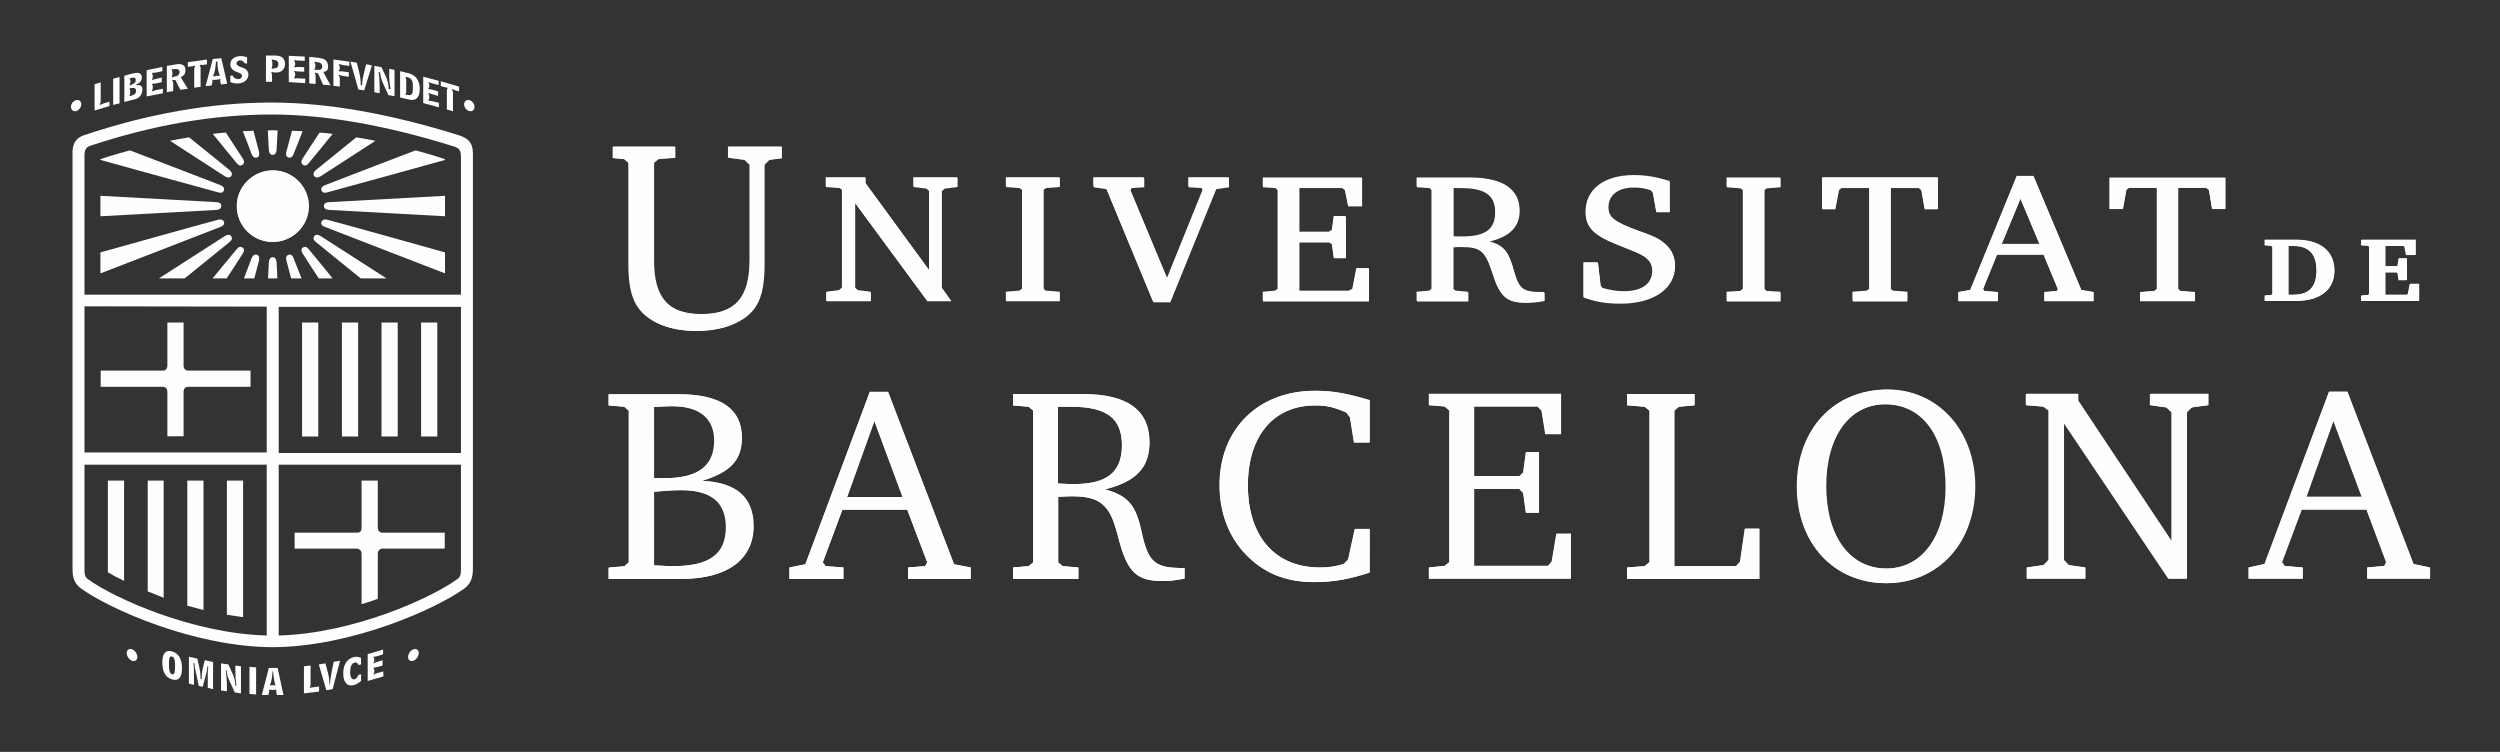 <svg xmlns="http://www.w3.org/2000/svg" viewBox="0 0 941 283" width="941" height="283"><rect x="0" y="0" width="941" height="283" fill="#333333" stroke="none"/><title>marca_neg_1t-ai</title><style>		.s0 { fill: #fefefe } 	</style><g id="_Artboards_">	</g><g id="Capa 1"><g id="&lt;Group&gt;"><g id="&lt;Group&gt;"><g id="&lt;Group&gt;"><path id="&lt;Compound Path&gt;" fill-rule="evenodd" class="s0" d="m883.6 147.4l24.9 64.9 6.2 1.3v4.2h-23.6v-4.2l6.5-0.5 0.7-1.5-7.5-19.8h-24.4l-7.4 19.8 1 1.5 6.8 0.5v4.2h-20.3v-4.2l6-1.3 24.2-64.9zm-15.4 39.6h20.9l-10.7-28.7zm-105.1 26.6l6.3-0.9 1.9-1.9v-56.3l-1.9-1.5-6.6-0.5v-4.3h19.5v2.6l35.3 53.1v-48.7l-1.8-1.9-6.3-0.8v-4.3h21.8v4.3l-6.2 0.8-1.9 1.9v62.6h-6.8l-39.5-58.9v51.9l1.9 1.9 6.2 0.9v4.2h-21.9zm-19.6-30.6c0 21.4-13.9 36.5-33.4 36.5-19.7 0-33.6-15-33.6-36.4 0-21.5 13.9-36.5 34-36.5 19 0 33 15.5 33 36.4zm-56.1-0.1c0 18.9 8.9 31.1 22.7 31.1 13.6 0 22.5-12.1 22.5-30.8 0-19.1-8.7-31.1-22.8-31.1-13.6 0-22.4 12.2-22.4 30.8zm-74.8 30.7l6.6-0.5 1.8-1.5v-57.1l-1.8-1.4-6.6-0.6v-4.2h25.3v4.2l-5.9 0.6-1.7 1.4v58.6h23.3l1.5-1.7 1.8-12.4h5.4v18.9h-49.7zm-74.7 0l6-0.6 1.7-1.4v-57.1l-1.7-1.5-6-0.5v-4.3h49.7v15.2h-5.8l-1.5-8.8-1.4-1.6h-24v26.2h17.1l1.4-1.4 1-7.6h4.9v22.8h-4.9l-1-7.4-1.4-1.6h-17.1v29h27.8l1.5-1.6 1.7-10.5h5.4v16.9h-53.4zm-22.3 1.9c-7.9 2.6-13.9 3.6-20.9 3.6-10.9 0-19.3-3.5-26.1-10.8-6.2-6.7-9.5-15.6-9.5-25.7 0-21.1 14.6-35.5 35.9-35.5 6.4 0 11.4 0.8 20.6 3.5v15.9h-5.9l-1.5-9.4-1.4-1.9c-4.7-2-7.5-2.6-11.7-2.6-15.7 0-25.4 11.5-25.4 30.1 0 19.2 10.3 30.9 27.1 30.9 3.2 0 5.6-0.3 9-1.3l1.7-1.7 2.5-11.5h5.6zm-107.9-67.2c16.7 0 25 6.1 25 18.2 0 9.5-5.1 14.8-16.8 17.7 8.7 2.4 11.7 5.9 13.9 16.3 2.5 11.4 5.1 13.4 16.1 13.3v4c-4.2 0.7-5.6 0.9-8.2 0.9-9.8 0-13.3-3.3-16.5-15.6-2-7.5-3.1-10-5.3-12.4-2.6-2.8-6.2-3.9-12.1-3.9-1.5 0-2 0-5.5 0.2v24.7l1.7 1.4 5.9 0.5v4.3h-24.6v-4.3l5.9-0.5 1.7-1.4v-57.2l-1.7-1.4-5.9-0.5v-4.3zm-9.5 33.7c3.6 0.2 4.9 0.2 6.2 0.2 12.3 0 17.9-4.5 17.9-14.6 0-10.2-5.7-14.5-19.1-14.5h-5zm-64-34.5l24.9 64.9 6.2 1.2v4.3h-23.5v-4.3l6.4-0.5 0.8-1.5-7.5-19.8h-24.5l-7.3 19.8 1 1.5 6.7 0.5v4.3h-20.3v-4.3l6-1.2 24.3-64.9zm-15.5 39.6h21l-10.7-28.8zm-63.3-38.7c15.8 0 23.7 5.5 23.7 16.4 0 8.4-4.2 12.9-15 16.2 13 0.6 19.4 6.3 19.4 17 0 12.7-9.9 19.9-27.2 19.9h-27.3v-4.2l5.9-0.5 1.7-1.5v-57.1l-1.7-1.5-5.9-0.5v-4.2zm-9.5 31.5c2.7 0.1 3 0.1 4 0.1 12.8 0 18.9-4.6 18.9-14.2 0-8.3-5.6-12.9-15.8-12.9-1.3 0-2.3 0-7.1 0.3zm0 32.9c5.4 0.3 5.8 0.3 7.4 0.3 13.7 0 19.9-4.5 19.9-14.7 0-9.3-5.6-13.9-16.9-13.9-2.9 0-6 0.2-10.4 0.6z"></path><path id="&lt;Compound Path&gt;" fill-rule="evenodd" class="s0" d="m800.4 71.4l-1.3 7.2h-5v-11.7h43.6v11.7h-5l-1.2-7.2-1-0.7h-10.6v38.1l0.9 0.7 5.4 0.4v3.4h-20.6v-3.4l5.3-0.4 1-0.7v-38.1h-10.5zm-35-5.2l18 42.9 4.6 0.8v3.4h-18.5v-3.4l4.7-0.4 0.4-0.8-5.4-13h-17.6l-5.2 13 0.5 0.8 5.1 0.4v3.4h-14.9v-3.4l4.5-0.8 17.5-42.9zm-12 25.6h14.3l-7.2-17.1zm-61.3-20.5l-1.3 7.2h-5v-11.8h43.6v11.8h-5l-1.2-7.2-1-0.8h-10.6v38.2l0.9 0.7 5.4 0.4v3.4h-20.6v-3.4l5.3-0.4 1-0.7v-38.2h-10.6zm-22-1.1l-5.2 0.4-0.8 0.7v37.4l0.8 0.8 5.2 0.3v3.4h-20.2v-3.4l5.1-0.3 1-0.8v-37.4l-1-0.7-5.1-0.4v-3.4h20.2zm-74.1 28.5h5.4l1 8.7 0.8 1c3.5 0.9 5.4 1.2 8 1.2 6.8 0 10.7-2.8 10.7-7.7 0-2.6-1.1-4.4-3.8-5.9-1.3-0.9-1.8-1.1-8.9-3.9-9.4-3.7-12.4-6.7-12.4-12.4 0-8.5 7-13.8 18.1-13.8 4.5 0 8.2 0.6 13.5 2.2v11.6h-5l-1.3-7.3-0.9-1.1c-2.5-0.7-4.1-1-6.3-1-5.9 0-9.6 2.8-9.6 7.5 0 3.9 2.2 5.7 11.6 9.1 6.1 2.1 7.7 3 10 5 2.3 2 3.5 4.8 3.5 8 0 8.5-8.1 14.1-20.4 14.1-5.5 0-9.2-0.6-14-2.3zm-43-31.9c12.4 0 18.8 4.1 18.8 12.3 0 6.1-3.8 9.8-11.6 11.6 6 1.7 7.6 3.7 9.8 12.1 1.7 5.8 3.6 7.1 9.7 7.1h1.5v3.1c-2.9 0.6-4.9 0.8-7 0.8-7.2 0-9.8-2.3-12.6-11.4-2.6-8-4.5-9.7-11.6-9.7-1.3 0-1.8 0-3.1 0.1v15.9l1 0.7 4.6 0.4v3.4h-19.3v-3.4l4.7-0.4 0.9-0.7v-37.4l-0.9-0.8-4.7-0.3v-3.4zm-6 22.1c1.2 0.1 2.1 0.1 3.3 0.1 8.8 0 12.5-2.7 12.5-9.2 0-6.5-3.8-9.3-13-9.3h-2.8zm-34.4-11.5h-5.2l-1.2-6.1-1.1-0.7h-16.2v16.6h11.3l1.1-0.7 0.7-5.2h4.5v15.6h-4.5l-0.7-5.2-1.1-0.7h-11.3v18.4h18.8l1.3-0.7 1.5-7.8h4.7v12.3h-39.9v-3.4l4.6-0.4 1-0.7v-37.4l-1-0.7-4.6-0.4v-3.4h37.3zm-96.2-6.5l-4.9-0.8v-3.4h19v3.4l-4.7 0.4-0.5 0.8 13.9 33.4 13.5-33.4-0.5-0.8-4.9-0.4v-3.4h15.2v3.4l-4.9 0.8-17.2 42.6h-6.4zm-17.6-0.8l-5.2 0.4-0.9 0.8v37.3l0.9 0.8 5.2 0.4v3.4h-20.2v-3.4l5.1-0.4 1-0.8v-37.3l-1-0.8-5.1-0.4v-3.4h20.2zm-49.1 1.6l-1.1-1-4.8-0.6v-3.4h16.5v3.4l-4.8 0.6-1.1 1v36.5l3.6 5h-9l-27.2-37v32l1 1 4.9 0.6v3.4h-16.7v-3.4l4.8-0.6 1.1-1v-36.9l-1-0.8-5.1-0.4v-3.4h14.9v2.1l24 32.8z"></path><path id="&lt;Compound Path&gt;" fill-rule="evenodd" class="s0" d="m909.3 90.2v5.7h-3.5l-0.6-3.1-0.3-0.2h-7v7.6h4.3l0.4-0.3 0.3-2.7h3.1v8.2h-3.1l-0.3-2.6-0.4-0.3h-4.3v8.4h8.2l0.3-0.3 0.8-3.8h3.4v6.4h-21.7v-2l2.5-0.2 0.5-0.3v-17.9l-0.5-0.3-2.5-0.2v-2.1zm-45.1 0c9.2 0 14.5 4.3 14.5 11.6 0 7.2-5.3 11.4-14.5 11.4h-11.7v-2l2.5-0.2 0.4-0.3v-17.9l-0.4-0.3-2.5-0.2v-2.1zm-2.8 20.7h1.9c5.9 0 8.7-2.9 8.7-9.2 0-6.2-2.8-9.2-8.7-9.2h-1.9z"></path><path id="&lt;Path&gt;" class="s0" d="m294.1 55.2h-20.1v4.1l6.1 0.8 2 1.9v36c0 14.1-5.5 20.2-18.2 20.2-12.5 0-18-6.1-18-20.2v-36.7l1.7-1.5 6.3-0.5v-4.1h-23.3v4.3l4.2 0.3 1.7 1.5v37.6c0 7.6 0.9 12.1 2.9 15.7 3.7 6.3 11.9 9.9 22.5 9.9 9.2 0 16.8-2.7 21.1-7.5 3.2-3.7 4.5-8.8 4.5-18.1v-36.9l1.9-1.9 4.7-0.6z"></path></g><g id="&lt;Group&gt;"><g id="&lt;Group&gt;"><path id="&lt;Compound Path&gt;" fill-rule="evenodd" class="s0" d="m68.5 251.5q0 4.4-2.6 4.4-0.5 0-1.2-0.2c-2.4-0.7-3.6-2.9-3.6-6.3 0-3.5 1.2-4.9 3.7-4.2 2.4 0.7 3.7 2.8 3.7 6.3zm-3.8-4.4q-0.1 0-0.3 0c-0.6 0-0.8 0.7-0.8 3 0 2.5 0.3 3.4 1.2 3.7q0.1 0 0.3 0c0.2 0 0.5 0 0.6-0.7 0.1-0.5 0.2-1.2 0.2-2.5 0-2.3-0.3-3.2-1.2-3.5z"></path><path id="&lt;Path&gt;" class="s0" d="m76.3 251.7c-0.3 1.2-0.4 2.5-0.4 4l-0.4-0.1c0-2.2-0.3-3.6-0.4-4.1l-0.8-3.5v-0.1l-3.2-0.7v10.1l1.9 0.5v-5.4q0-1.3-0.2-2.8l0.4 0.1q0 1.2 0.3 2.3l1.3 6.1 0.1 0.1 1.4 0.3 1.2-4.5c0.3-1 0.5-2 0.6-3.2h0.3c-0.2 1.6-0.2 2.7-0.2 3v5.1l2 0.5v-10.2l-3.1-0.7z"></path><path id="&lt;Path&gt;" class="s0" d="m88.6 253.3c0 1.6 0.2 3.3 0.4 4.8h-0.4c0-1.5-0.4-3.1-1-4.4l-1.6-3.5v-0.1l-2.8-0.4v10.2l2.2 0.3v-3.1q-0.1-2.2-0.4-4.8h0.3c0.1 1.2 0.4 2.5 0.9 3.6l2.1 4.6v0.1l2.4 0.4v-10.2l-2.1-0.3z"></path><path id="&lt;Path&gt;" class="s0" d="m93.9 261.2l2.5 0.2v-10.2l-2.5-0.2z"></path><path id="&lt;Compound Path&gt;" fill-rule="evenodd" class="s0" d="m104.5 251.4l2.2 10.2h-2.5l-0.2-1.2c-0.1-0.3-0.1-0.6 0-0.9h-0.1c-0.3 0.1-0.6 0.2-1.2 0.2-0.6 0-1-0.1-1.4-0.2 0 0.2 0.1 0.7 0 1l-0.3 1.1h-2.4v-0.2l2.6-10zm-0.8 6.5c-0.4-0.9-0.7-2.8-0.9-5.2h-0.2c-0.2 2.6-0.5 4.2-1 5.2l0.1 0.1q0.4-0.1 1-0.1c0.3 0 0.6 0 1 0.1z"></path><path id="&lt;Path&gt;" class="s0" d="m116.6 259v-0.1c0.1-0.3 0.3-0.6 0.3-1.2v-7.2l-2.5 0.3v10.2l5.6-0.7h0.1v-1.9l-2.2 0.3c-0.5 0-0.9 0.1-1.3 0.3z"></path><path id="&lt;Path&gt;" class="s0" d="m124.8 253.1c-0.2 1.2-0.5 2.7-0.6 4.5h-0.2q0-2.3-0.6-4.5l-0.9-3.4-2.5 0.4 2.8 9.6 0.1 0.1 2.3-0.4 2.8-10.7-2.4 0.4z"></path><path id="&lt;Path&gt;" class="s0" d="m133.2 247.3c-2.6 0.7-4 2.8-4 6.2q0 2.2 0.8 3.3c0.5 0.8 1.2 1.2 2.2 1.2q0.4 0 0.9-0.1c1-0.3 1.8-0.7 2.8-1.6v-2.5l-0.9 0.2-0.1 0.1q-0.6 1.4-1.5 1.6c-1 0.2-1.6-0.8-1.6-2.7 0-2.1 0.6-3.4 1.7-3.6q0.8-0.3 1.4 0.8l0.1 0.1 0.9-0.2v-2.5h-0.1c-0.9-0.4-1.7-0.5-2.6-0.3z"></path><path id="&lt;Path&gt;" class="s0" d="m141.8 253.4c-0.4 0.2-0.8 0.3-1.2 0.5h-0.1c0.3-0.4 0.4-0.7 0.4-1.1v-0.4c0-0.4-0.1-0.7-0.4-0.9l0.2-0.2c0.3 0 0.7-0.1 1.2-0.2l2.1-0.6v-2l-2.2 0.7q-0.7 0.2-1.2 0.5l-0.1-0.1c0.3-0.4 0.4-0.7 0.4-1v-0.3c0-0.4-0.1-0.7-0.4-0.9l0.2-0.2q0 0 0 0c0.4 0 0.8-0.1 1.2-0.2l2.3-0.7v-1.8l-5.8 1.7v10.1l5.9-1.7v-1.9z"></path></g><g id="&lt;Group&gt;"><path id="&lt;Compound Path&gt;" class="s0" d="m35.6 31.7l2.3-0.7v7c0 0.7-0.2 1-0.4 1.3l0.2 0.2c0.5-0.3 0.9-0.4 1.4-0.6l2.1-0.6v1.6l-5.6 1.7z"></path><path id="&lt;Compound Path&gt;" class="s0" d="m45 38.9l-2.4 0.6v-9.9l2.4-0.6z"></path><path id="&lt;Compound Path&gt;" fill-rule="evenodd" class="s0" d="m49.7 27.7c1-0.2 1.8-0.4 2.5-0.2 0.7 0.1 1.2 0.8 1.2 1.7 0 1.1-0.8 2.1-2.1 2.6v0.3q2.3-0.5 2.3 1.7c0 1.2-0.6 2.3-1.4 2.9-0.7 0.5-1.5 0.7-2.8 1l-2.6 0.7v-9.9zm-1 1.9c0.3 0.3 0.4 0.6 0.4 0.9v0.4q0 0.4-0.4 1l0.3 0.2c0.5-0.3 0.9-0.4 1.2-0.6 0.5-0.2 0.9-0.6 0.9-1.4 0-0.7-0.4-0.8-0.8-0.9-0.3 0-0.5 0.1-0.9 0.2-0.2 0-0.4 0-0.4 0zm0.3 5.2c0 0.4 0 0.8-0.3 1.2l0.2 0.2c1.4-0.5 2.3-0.7 2.3-2 0-1.1-0.8-1.1-1-1.1-0.5 0-0.8 0.1-1.3 0.1l-0.2 0.3c0.3 0.2 0.3 0.6 0.3 0.9z"></path><path id="&lt;Compound Path&gt;" class="s0" d="m55.2 26.4l5.9-1.2v1.6l-2.3 0.5c-0.5 0.1-0.9 0.1-1.4 0.1l-0.2 0.3c0.2 0.2 0.3 0.5 0.3 0.9v0.3c0 0.4-0.1 0.7-0.3 1.1l0.2 0.1q0.7-0.3 1.4-0.4l2.1-0.5v1.7l-2.1 0.5c-0.5 0.1-1 0.1-1.4 0.1l-0.2 0.3c0.3 0.2 0.3 0.5 0.3 0.9v0.5c0 0.3-0.1 0.6-0.3 1l0.2 0.2c0.5-0.2 0.9-0.4 1.4-0.5l2.5-0.5v1.7l-6.1 1.2z"></path><path id="&lt;Compound Path&gt;" fill-rule="evenodd" class="s0" d="m65.8 24.3c1.1-0.2 2-0.3 2.7 0 0.9 0.3 1.3 1 1.3 2.1 0 1.3-0.6 2.2-1.6 2.5l-0.1 0.3 2.6 4.2-2.8 0.4-1.9-3.7q-0.5 0.1-1 0l-0.2 0.3c0.4 0.3 0.4 0.8 0.4 1.6v2.3l-2.4 0.4v-9.9zm-1.2 2c0.2 0.1 0.3 0.5 0.3 0.9v0.5c0 0.5 0 0.9-0.3 1.3l0.2 0.1c0.6-0.2 1.2-0.3 1.8-0.5 0.5-0.2 1-0.8 1-1.5 0-0.6-0.4-1-1-1.1-0.5-0.1-1.1 0.1-1.8 0z"></path><path id="&lt;Compound Path&gt;" class="s0" d="m75.5 32.7l-2.4 0.3v-7.1c0-0.4 0.2-0.7 0.4-1l-0.2-0.2c-0.5 0.2-0.9 0.3-1.4 0.3l-1.2 0.2v-1.8l7.2-1v1.8l-1.2 0.2c-0.5 0-0.9 0.1-1.4 0l-0.2 0.2c0.3 0.3 0.4 0.6 0.4 1z"></path><path id="&lt;Compound Path&gt;" fill-rule="evenodd" class="s0" d="m80.1 22.2l3.2-0.3 2.2 9.6-2.3 0.3-0.3-1.1c0-0.3 0-0.6 0.1-0.9l-0.2-0.1c-0.4 0.2-0.7 0.3-1.3 0.3-0.7 0.1-1 0.1-1.5 0l-0.1 0.1c0 0.2 0.1 0.7 0 1.1l-0.3 1-2.2 0.2zm1.2 1c-0.2 2.5-0.5 4.3-1.1 5.4l0.2 0.2q0.6-0.2 1.1-0.3 0.5 0 1.1 0.1l0.1-0.3c-0.4-0.7-0.8-2.4-0.9-5.2z"></path><path id="&lt;Compound Path&gt;" class="s0" d="m93 23.9h-0.8c-0.5-0.8-1.2-1.2-1.9-1.2-0.7 0.1-1.3 0.6-1.3 1.1 0 1 1.3 1.3 2.9 1.9 0.7 0.3 1.6 1.1 1.6 2.4 0 1.7-1.5 3.2-3.8 3.3-1 0.1-2-0.1-3-0.5v-2.4l0.8-0.1c0.4 0.9 1.3 1.4 2.2 1.4 0.8-0.1 1.4-0.6 1.4-1.2 0-1-1.2-1.2-2.2-1.6q-2.2-0.9-2.2-2.8c0-1.7 1.3-2.9 3.6-3.1 0.9 0 1.7 0.1 2.7 0.4z"></path><path id="&lt;Compound Path&gt;" fill-rule="evenodd" class="s0" d="m100.1 30.8v-9.9h3c1.2 0 2 0.1 2.8 0.5 0.9 0.5 1.4 1.5 1.4 2.6 0 2.1-1.4 3.4-3.6 3.3-0.5 0-0.9-0.1-1.4-0.2l-0.2 0.2c0.3 0.4 0.3 0.9 0.3 1.6v1.9zm2.1-8.2c0.2 0.2 0.3 0.7 0.3 1.2v0.4c0 0.6 0 1-0.3 1.4l0.2 0.3c0.5-0.2 1-0.1 1.5-0.3 0.5-0.1 0.9-0.7 0.9-1.5 0-0.9-0.6-1.4-1.3-1.5-0.4-0.1-0.8-0.1-1.1-0.2z"></path><path id="&lt;Compound Path&gt;" class="s0" d="m108.7 21l6 0.3v1.6l-2.4-0.1c-0.5 0-0.9-0.1-1.4-0.2l-0.2 0.2c0.2 0.3 0.4 0.6 0.4 1v0.4c0 0.3-0.2 0.6-0.4 0.9l0.2 0.2q0.7-0.1 1.4-0.1l2.2 0.1v1.7l-2.2-0.1c-0.5 0-0.9-0.1-1.4-0.2l-0.2 0.2c0.3 0.3 0.4 0.6 0.4 1.1v0.4c0 0.3-0.2 0.6-0.4 0.9l0.2 0.3c0.5-0.2 0.9-0.2 1.4-0.1l2.6 0.1v1.7l-6.2-0.4z"></path><path id="&lt;Compound Path&gt;" fill-rule="evenodd" class="s0" d="m119.5 21.7c1.1 0.2 2 0.3 2.7 0.7 0.9 0.6 1.3 1.5 1.3 2.6 0 1.3-0.6 2-1.6 2l-0.1 0.3 2.6 4.8-2.8-0.2-1.9-4.3q-0.5 0-1-0.3l-0.2 0.2c0.3 0.5 0.3 1 0.3 1.8v2.3l-2.4-0.2v-10zm-1.2 1.7c0.2 0.2 0.4 0.6 0.4 1v0.5c0 0.5-0.1 0.8-0.4 1.2l0.2 0.2c0.7-0.1 1.3 0 1.8 0 0.6-0.1 1-0.6 1-1.3 0-0.6-0.3-1.1-0.9-1.4-0.5-0.2-1.2-0.1-1.8-0.4z"></path><path id="&lt;Compound Path&gt;" class="s0" d="m131.5 24.8l-2.4-0.3c-0.5-0.1-0.9-0.2-1.4-0.4l-0.2 0.2c0.3 0.4 0.4 0.7 0.4 1.1v0.3q0 0.5-0.4 0.9l0.2 0.3c0.5-0.1 1-0.1 1.4 0l2.2 0.3v1.7l-2.2-0.3c-0.4-0.1-0.9-0.2-1.4-0.4l-0.2 0.2c0.3 0.4 0.4 0.7 0.4 1.1v3.1l-2.4-0.3v-9.9l6 0.8z"></path><path id="&lt;Compound Path&gt;" class="s0" d="m135.2 27.2q0.6 2.5 0.6 4.9h0.5c0-1.9 0.4-3.4 0.7-4.6l0.8-3.3 2.2 0.4-2.9 9.4-2.2-0.3-3-10.5 2.4 0.4z"></path><path id="&lt;Compound Path&gt;" class="s0" d="m145.3 28.9c0.5 1.2 1 3 1 4.6l0.7 0.1c-0.3-1.8-0.5-3.5-0.5-5v-2.7l2 0.4v9.9l-2.3-0.4-2.2-4.8c-0.5-1.2-0.9-2.5-0.9-3.7l-0.6-0.2q0.4 2.8 0.4 5v3l-2-0.4v-9.9l2.7 0.5z"></path><path id="&lt;Compound Path&gt;" fill-rule="evenodd" class="s0" d="m153.1 27.4c1.5 0.3 2.5 0.8 3.3 1.6 1 1 1.6 2.6 1.6 4.4 0 1.9-0.4 3.1-1.4 3.8-0.9 0.6-1.9 0.5-3.4 0.1l-2.6-0.6v-9.9zm-0.2 6.8c0 0.5 0 0.9-0.3 1.2l0.2 0.3c0.6-0.1 1.3 0.3 1.8 0 0.3-0.1 0.8-0.3 0.8-2.1v-0.7c0-1.5 0-2.4-0.7-3.1-0.5-0.6-1.4-0.7-1.9-0.9l-0.2 0.1c0.3 0.6 0.3 0.9 0.3 1.4z"></path><path id="&lt;Compound Path&gt;" class="s0" d="m159.3 28.9l5.8 1.5v1.6l-2.3-0.6c-0.5-0.1-0.9-0.2-1.4-0.5l-0.2 0.1c0.3 0.4 0.4 0.8 0.4 1.1v0.4c0 0.3-0.2 0.6-0.4 0.9l0.2 0.2q0.7 0 1.4 0.2l2.1 0.6v1.7l-2.1-0.6c-0.5-0.1-1-0.3-1.4-0.5l-0.2 0.1c0.3 0.5 0.4 0.8 0.4 1.2v0.4c0 0.4-0.1 0.7-0.4 0.9l0.2 0.3c0.5 0 0.9 0.1 1.4 0.2l2.4 0.6v1.7l-5.9-1.6z"></path><path id="&lt;Compound Path&gt;" class="s0" d="m170.5 41.9l-2.3-0.7v-7.1c0-0.4 0.1-0.6 0.3-0.9l-0.2-0.3c-0.4 0.1-0.8 0-1.3-0.2l-1.1-0.3v-1.8l6.9 2v1.8l-1.1-0.3c-0.5-0.2-1-0.3-1.4-0.6l-0.2 0.2c0.2 0.4 0.4 0.7 0.4 1.1z"></path></g><path id="&lt;Compound Path&gt;" class="s0" d="m49.7 244.4c1.1 0.4 2 1.7 2 2.9 0 1.2-0.9 1.8-2 1.4-1.1-0.4-2-1.7-2-2.9 0-1.2 0.9-1.8 2-1.4z"></path><path id="&lt;Compound Path&gt;" class="s0" d="m155.6 244.4c1.1-0.4 2 0.2 2 1.4 0 1.2-0.9 2.5-2 2.9-1.1 0.4-2-0.2-2-1.4 0-1.2 0.9-2.5 2-2.9z"></path><path id="&lt;Compound Path&gt;" class="s0" d="m28.7 37.7c1-0.3 1.9 0.4 1.9 1.5 0 1.2-0.9 2.3-1.9 2.6-1.1 0.3-2-0.5-2-1.6 0-1.1 0.9-2.3 2-2.5z"></path><path id="&lt;Compound Path&gt;" class="s0" d="m176.7 37.7c1.1 0.3 1.9 1.4 1.9 2.5 0 1.2-0.8 1.9-1.9 1.6-1.1-0.2-2-1.4-2-2.5 0-1.2 0.9-1.9 2-1.6z"></path><path id="&lt;Path&gt;" class="s0" d="m143.6 121.4v42.9h6.1v-42.9z"></path><path id="&lt;Path&gt;" class="s0" d="m128.7 121.4v42.9h6.1v-42.9z"></path><path id="&lt;Path&gt;" class="s0" d="m158.5 121.4v42.9h6.1v-42.9z"></path><path id="&lt;Path&gt;" class="s0" d="m119.8 164.3v-42.9h-6.1v42.9z"></path><path id="&lt;Path&gt;" class="s0" d="m94.3 139.5h-23.7c-0.8-0.1-1.4-0.7-1.5-1.6v-16.5h-6.1v15.9q0 0 0 0.3c0 1.2-0.7 1.8-1.4 1.9h-23.7v6.1h23.7c0.7 0.1 1.4 0.7 1.4 1.9q0 0.3 0 0.3v16.4h6.1v-17c0.1-1 0.7-1.5 1.5-1.6h23.7z"></path><path id="&lt;Path&gt;" class="s0" d="m55.6 180.9v41.7q0 0 0 0 2.9 1.2 6 2.4v-44.1z"></path><path id="&lt;Path&gt;" class="s0" d="m40.6 180.9v34.5q2.6 1.6 6 3.2c0 0 0.1 0.1 0.1 0.1v-37.8z"></path><path id="&lt;Path&gt;" class="s0" d="m143.6 200.5c-0.7-0.2-1.3-0.7-1.4-1.6v-18h-6.1c0 0 0 17.4 0 17.6 0 1.2-0.4 2-1.6 2h-23.6v6h23.7c0.8 0.2 1.5 0.8 1.5 2 0 0.2 0 18.9 0 18.9q3.1-0.9 6.1-2v-17.3c0.1-0.9 0.8-1.5 1.5-1.6h23.7v-6z"></path><path id="&lt;Path&gt;" class="s0" d="m85.4 180.9v50.5q3.1 0.5 6.1 0.9 0 0 0-0.1v-51.3z"></path><path id="&lt;Path&gt;" class="s0" d="m70.5 180.9v47.1q3 0.8 6.1 1.6 0 0 0-0.1v-48.6z"></path><path id="&lt;Compound Path&gt;" fill-rule="evenodd" class="s0" d="m178 213.2c0 2.9 0 5.9-3.2 8.3-10.6 7.7-42.6 22-72.2 22.1-29.5-0.1-61.5-14.4-72.1-22.1-3.2-2.3-3.2-5.5-3.2-7.4v-157.5c0.3-3.4 1.9-4.7 4-5.6 24.4-8.2 48.2-12.4 70.8-12.4 20.9 0 44.9 4.2 71.2 12.5 2.6 1 4.6 2.3 4.7 6.4zm-77.6-97.8h-8.4l-60.2-0.1v55h68.6zm-68.6-57.3v52.8h70.9 70.8v-51.9c0-2.2-0.6-3.1-2.1-3.7-25.7-8.1-49-12.2-69.3-12.2-21.9 0-44.9 4-68.5 11.9-1.2 0.6-1.7 1.4-1.8 3.1zm68.6 181.1v-64.3h-68.6v39.3c0 1.9 0.1 2.9 1.3 3.8 9.9 7.2 39.5 20.5 67.3 21.2zm73.1-64.3h-68.6v64.3c27.8-0.7 57.3-14 67.2-21.2 1.4-1 1.4-1.9 1.4-4.8zm0-4.4v-55h-60.2-8.4v55z"></path><g id="&lt;Group&gt;"><path id="&lt;Compound Path&gt;" class="s0" d="m116.1 77.6c0-7.4-6-13.4-13.5-13.4-7.4 0-13.5 6-13.5 13.4 0 7.5 6.1 13.5 13.5 13.5 7.5 0 13.5-6 13.5-13.5z"></path><path id="&lt;Path&gt;" class="s0" d="m102.6 96.8c1 0 1.4 0.9 1.5 1.8 0.1 1.6 0.3 6.2 0.3 6.2h-3.5c0 0 0.2-4.6 0.3-6.2 0.1-0.9 0.5-1.8 1.4-1.8z"></path><path id="&lt;Compound Path&gt;" class="s0" d="m116.3 77.6c0-7.4-6.1-13.5-13.6-13.5-7.4 0-13.5 6.1-13.5 13.5 0 7.4 6.1 13.4 13.5 13.4 7.5 0 13.6-6 13.6-13.4z"></path><path id="&lt;Path&gt;" class="s0" d="m102.6 58.3c1 0 1.4-0.8 1.5-1.8 0.1-1.7 0.2-3.7 0.4-7.4-1.4-0.1-2.5-0.1-3.7 0 0.2 3.6 0.3 5.7 0.4 7.4 0.1 1 0.5 1.8 1.4 1.8z"></path><path id="&lt;Path&gt;" class="s0" d="m96.7 95.9c-0.9-0.3-1.6 0.3-2 1.3-0.6 1.7-2.9 7.6-2.9 7.6h3.9c0 0 1.4-5.1 1.8-6.8 0.2-0.9 0.1-1.8-0.8-2.1z"></path><path id="&lt;Path&gt;" class="s0" d="m91.3 93.2c-0.8-0.6-1.6-0.2-2.2 0.6-1.8 2.1-9.1 11-9.1 11h5.3c0 0 4.9-7.4 6.1-9.4 0.5-0.8 0.7-1.7-0.1-2.2z"></path><path id="&lt;Path&gt;" class="s0" d="m87 88.9c-0.5-0.8-1.4-0.6-2.3-0.1-4.3 2.8-24.9 16-24.9 16h9.7c0 0 12.9-10.4 16.9-13.7 0.8-0.6 1.2-1.4 0.6-2.2z"></path><path id="&lt;Path&gt;" class="s0" d="m84.3 83.5c-0.3-0.9-1.2-1-2.2-0.8-5 1.3-44.3 12.3-44.3 12.3v7.9c0 0 40.4-15.6 45.2-17.5 0.9-0.3 1.6-1 1.3-1.9z"></path><path id="&lt;Path&gt;" class="s0" d="m83.3 77.5c0-0.9-0.8-1.4-1.7-1.4-5.2-0.3-43.8-2.4-43.8-2.4v7.7c0 0 38.6-2.1 43.8-2.4 0.9-0.1 1.7-0.5 1.7-1.5z"></path><path id="&lt;Path&gt;" class="s0" d="m96.7 59.3c-0.9 0.3-1.6-0.4-2-1.3-0.7-1.9-1.7-4.6-3.3-8.6q1.7-0.1 4-0.2c1 3.8 1.6 6.1 2.1 7.9 0.2 1 0.1 1.9-0.8 2.2z"></path><path id="&lt;Path&gt;" class="s0" d="m91.3 62c-0.8 0.6-1.6 0.2-2.2-0.6-1.8-2.1-5.3-6.5-9-11 1.3-0.2 3.2-0.4 4.9-0.5 2.8 4.3 5.1 7.8 6.4 9.8 0.5 0.8 0.7 1.7-0.1 2.3z"></path><path id="&lt;Path&gt;" class="s0" d="m87 66.3c-0.5 0.7-1.4 0.6-2.3 0.1-4.3-2.8-20.7-13.4-20.7-13.4 0 0 2.1-0.4 3.6-0.7 1.6-0.3 3-0.5 3.6-0.6 0 0 11.2 9.1 15.2 12.3 0.8 0.7 1.2 1.5 0.6 2.3z"></path><path id="&lt;Path&gt;" class="s0" d="m84.3 71.6c-0.3 1-1.2 1.1-2.2 0.8-5-1.3-44.3-12.2-44.3-12.2 0 0 0-0.1 0-0.3 4.3-1.5 11.1-3.3 11.1-3.3 0 0 29.3 11.2 34.1 13.1 0.9 0.4 1.6 1 1.3 1.9z"></path><g id="&lt;Group&gt;"><path id="&lt;Path&gt;" class="s0" d="m108.6 95.9c0.9-0.3 1.6 0.3 1.9 1.3 0.7 1.7 3 7.6 3 7.6h-3.9c0 0-1.4-5.1-1.8-6.8-0.3-0.9-0.1-1.8 0.8-2.1z"></path><path id="&lt;Path&gt;" class="s0" d="m114 93.2c0.8-0.6 1.6-0.2 2.2 0.6 1.8 2.1 9 11 9 11h-5.2c0 0-4.9-7.4-6.1-9.4-0.5-0.8-0.7-1.7 0.1-2.2z"></path><path id="&lt;Path&gt;" class="s0" d="m118.3 88.9c0.5-0.8 1.4-0.6 2.3-0.1 4.3 2.8 24.9 16 24.9 16h-9.7c0 0-12.9-10.4-16.9-13.7-0.8-0.6-1.2-1.4-0.6-2.2z"></path><path id="&lt;Path&gt;" class="s0" d="m121 83.5c0.3-0.9 1.2-1 2.2-0.8 5 1.3 44.3 12.3 44.3 12.3v7.9c0 0-40.4-15.6-45.2-17.5-1-0.3-1.6-1-1.3-1.9z"></path><path id="&lt;Path&gt;" class="s0" d="m121.9 77.5c0-0.9 0.9-1.4 1.8-1.4 5.2-0.3 43.8-2.4 43.8-2.4v7.7c0 0-38.6-2.1-43.8-2.4-0.9-0.1-1.8-0.5-1.8-1.5z"></path><path id="&lt;Path&gt;" class="s0" d="m108.6 59.3c0.9 0.3 1.6-0.4 1.9-1.3 0.8-1.9 1.8-4.6 3.4-8.6q-1.8-0.1-4-0.2c-1 3.8-1.6 6.1-2.1 7.9-0.3 1-0.1 1.9 0.8 2.2z"></path><path id="&lt;Path&gt;" class="s0" d="m114 62c0.8 0.6 1.6 0.2 2.2-0.6 1.8-2.1 5.3-6.5 9-11-1.3-0.2-3.2-0.4-4.9-0.5-2.9 4.3-5.1 7.8-6.4 9.8-0.5 0.8-0.7 1.7 0.1 2.3z"></path><path id="&lt;Path&gt;" class="s0" d="m118.3 66.3c0.5 0.7 1.4 0.6 2.3 0.1 4.3-2.8 20.7-13.4 20.7-13.4 0 0-2.1-0.4-3.6-0.7-1.6-0.3-3-0.5-3.6-0.6 0 0-11.2 9.1-15.2 12.3-0.8 0.7-1.2 1.5-0.6 2.3z"></path><path id="&lt;Path&gt;" class="s0" d="m121 71.6c0.3 1 1.2 1.1 2.2 0.8 5-1.3 44.3-12.2 44.3-12.2 0 0 0-0.1-0.1-0.3-4.2-1.5-11-3.3-11-3.3 0 0-29.3 11.2-34.1 13.1-1 0.4-1.6 1-1.3 1.9z"></path></g></g></g></g><g id="&lt;Group&gt;"><path id="&lt;Compound Path&gt;" fill-rule="evenodd" class="s0" d="m883.4 147.5l24.9 64.8 6.2 1.3v4.2h-23.5v-4.2l6.4-0.6 0.7-1.4-7.4-19.8h-24.5l-7.4 19.8 1.1 1.4 6.7 0.6v4.2h-20.3v-4.2l6-1.3 24.3-64.8zm-15.5 39.5h21l-10.7-28.7zm-105.1 26.6l6.3-0.9 1.9-1.9v-56.3l-1.9-1.4-6.6-0.6v-4.2h19.5v2.6l35.3 53v-48.7l-1.9-1.8-6.2-0.9v-4.2h21.8v4.2l-6.2 0.9-1.9 1.8v62.6h-6.8l-39.5-58.8v51.8l1.9 1.9 6.2 0.9v4.2h-21.9zm-19.6-30.6c0 21.4-13.9 36.5-33.3 36.5-19.7 0-33.6-15-33.6-36.4 0-21.5 13.9-36.4 34-36.4 18.9 0 32.9 15.4 32.9 36.3zm-56-0.1c0 18.9 8.9 31.1 22.7 31.1 13.5 0 22.4-12.1 22.4-30.7 0-19.2-8.7-31.1-22.8-31.1-13.5 0-22.3 12.1-22.3 30.7zm-74.8 30.7l6.6-0.5 1.8-1.5v-57l-1.8-1.5-6.6-0.5v-4.3h25.3v4.3l-5.9 0.5-1.7 1.5v58.5h23.3l1.5-1.7 1.8-12.4h5.3v18.9h-49.6zm-74.6 0l5.9-0.6 1.8-1.4v-57.1l-1.8-1.5-5.9-0.5v-4.2h49.6v15.1h-5.8l-1.4-8.8-1.5-1.6h-23.9v26.3h17l1.5-1.5 1-7.6h4.9v22.8h-4.9l-1-7.4-1.5-1.6h-17v29h27.8l1.4-1.6 1.8-10.5h5.4v16.9h-53.4zm-22.4 1.9c-7.8 2.6-13.8 3.6-20.8 3.6-10.9 0-19.2-3.5-26.1-10.8-6.2-6.7-9.5-15.6-9.5-25.7 0-21.1 14.6-35.5 35.9-35.5 6.4 0 11.4 0.8 20.5 3.5v16h-5.8l-1.5-9.5-1.4-1.8c-4.7-2.1-7.5-2.7-11.7-2.7-15.7 0-25.3 11.5-25.3 30.1 0 19.2 10.2 30.9 27 30.9 3.2 0 5.6-0.3 9-1.3l1.7-1.7 2.5-11.5h5.5zm-107.7-67.1c16.7 0 24.9 6.1 24.9 18.1 0 9.5-5 14.8-16.7 17.7 8.7 2.4 11.7 5.9 13.8 16.3 2.5 11.4 5.1 13.4 16.1 13.3v4c-4.1 0.7-5.6 0.9-8.2 0.9-9.7 0-13.2-3.3-16.5-15.6-1.9-7.5-3.1-10-5.2-12.4-2.6-2.8-6.3-3.9-12.2-3.9-1.4 0-1.9 0-5.4 0.2v24.7l1.7 1.4 5.9 0.5v4.3h-24.6v-4.3l5.9-0.5 1.7-1.4v-57.1l-1.7-1.5-5.9-0.5v-4.2zm-9.5 33.6c3.6 0.2 4.9 0.2 6.1 0.2 12.4 0 18-4.5 18-14.6 0-10.1-5.7-14.5-19.1-14.5h-5zm-63.9-34.5l24.8 64.9 6.3 1.2v4.3h-23.6v-4.3l6.5-0.5 0.7-1.4-7.5-19.8h-24.4l-7.4 19.8 1.1 1.4 6.7 0.5v4.3h-20.3v-4.3l6-1.2 24.2-64.9zm-15.4 39.6h20.9l-10.6-28.7zm-63.3-38.7c15.7 0 23.7 5.5 23.7 16.3 0 8.4-4.2 13-15 16.3 12.9 0.5 19.4 6.2 19.4 17 0 12.6-9.9 19.9-27.2 19.9h-27.3v-4.3l5.9-0.5 1.7-1.4v-57.1l-1.7-1.5-5.9-0.5v-4.2zm-9.4 31.5c2.6 0.1 3 0.1 3.9 0.1 12.8 0 18.9-4.6 18.9-14.2 0-8.3-5.5-12.9-15.8-12.9-1.2 0-2.3 0-7 0.3zm0 32.9c5.3 0.3 5.8 0.3 7.3 0.3 13.7 0 19.9-4.6 19.9-14.7 0-9.4-5.6-13.9-16.9-13.9-2.9 0-6 0.2-10.3 0.6z"></path><path id="&lt;Compound Path&gt;" fill-rule="evenodd" class="s0" d="m800.3 71.5l-1.3 7.2h-5v-11.8h43.5v11.8h-4.9l-1.2-7.2-1.1-0.8h-10.5v38.1l0.9 0.8 5.4 0.4v3.4h-20.6v-3.4l5.3-0.4 1-0.8v-38.1h-10.6zm-34.9-5.1l18 42.8 4.6 0.8v3.4h-18.5v-3.4l4.7-0.4 0.4-0.7-5.4-13h-17.5l-5.3 13 0.5 0.7 5.1 0.4v3.4h-14.8v-3.4l4.4-0.8 17.5-42.8zm-12 25.6h14.3l-7.2-17.2zm-61.2-20.4l-1.4 7.2h-4.9v-11.8h43.5v11.8h-4.9l-1.3-7.2-1-0.8h-10.5v38.1l0.8 0.8 5.4 0.4v3.4h-20.5v-3.4l5.3-0.4 0.9-0.8v-38.1h-10.5zm-22-1.1l-5.2 0.4-0.9 0.7v37.4l0.9 0.7 5.2 0.4v3.4h-20.2v-3.4l5.1-0.4 1-0.7v-37.4l-1-0.7-5.1-0.4v-3.4h20.2zm-74.1 28.5h5.4l1 8.6 0.8 1.1c3.5 0.9 5.4 1.2 8 1.2 6.8 0 10.8-2.9 10.8-7.7 0-2.6-1.2-4.4-3.8-6-1.4-0.8-1.8-1-8.9-3.8-9.5-3.7-12.5-6.7-12.5-12.5 0-8.4 7.1-13.7 18.1-13.7 4.5 0 8.2 0.6 13.5 2.2v11.5h-5l-1.3-7.3-0.9-1c-2.5-0.8-4.1-1-6.3-1-5.9 0-9.6 2.8-9.6 7.5 0 3.8 2.3 5.6 11.6 9 6.1 2.2 7.7 3.1 10 5.1 2.3 2 3.5 4.8 3.5 7.9 0 8.6-8.1 14.2-20.4 14.2-5.5 0-9.2-0.6-14-2.3zm-43-32c12.5 0 18.9 4.2 18.9 12.4 0 6-3.8 9.8-11.7 11.6 6 1.6 7.6 3.6 9.9 12.1 1.7 5.7 3.5 7.1 9.7 7.1h1.5v3.1c-3 0.6-5 0.7-7 0.7-7.2 0-9.8-2.2-12.6-11.3-2.6-8.1-4.5-9.7-11.6-9.7-1.3 0-1.8 0-3.1 0.1v15.8l0.9 0.8 4.7 0.4v3.4h-19.3v-3.4l4.7-0.4 0.9-0.8v-37.3l-0.9-0.8-4.7-0.3v-3.5zm-6 22.2c1.2 0.1 2 0.1 3.3 0.1 8.8 0 12.5-2.7 12.5-9.2 0-6.5-3.8-9.3-13-9.3h-2.8zm-34.4-11.5h-5.2l-1.2-6.1-1.1-0.8h-16.1v16.7h11.2l1.1-0.7 0.7-5.2h4.5v15.6h-4.5l-0.7-5.2-1.1-0.7h-11.2v18.4h18.7l1.4-0.8 1.4-7.7h4.7v12.3h-39.9v-3.4l4.7-0.4 0.9-0.8v-37.3l-0.9-0.8-4.7-0.3v-3.4h37.3zm-96.2-6.5l-4.8-0.7v-3.5h19v3.5l-4.7 0.3-0.5 0.8 13.9 33.3 13.4-33.3-0.4-0.8-5-0.3v-3.5h15.2v3.5l-4.8 0.7-17.3 42.6h-6.3zm-17.6-0.8l-5.2 0.4-0.9 0.7v37.4l0.9 0.7 5.2 0.4v3.4h-20.2v-3.4l5.1-0.4 0.9-0.7v-37.4l-0.9-0.7-5.1-0.4v-3.4h20.2zm-49.1 1.6l-1-1-4.9-0.6v-3.4h16.5v3.4l-4.8 0.6-1.1 1v36.5l3.6 4.9h-9l-27.2-36.9v32l1.1 0.9 4.8 0.6v3.4h-16.7v-3.4l4.9-0.6 1-0.9v-37l-0.9-0.7-5.2-0.4v-3.4h14.9v2.1l24 32.8z"></path><path id="&lt;Compound Path&gt;" fill-rule="evenodd" class="s0" d="m909.1 90.3v5.7h-3.5l-0.6-3.1-0.3-0.3h-7v7.6h4.3l0.4-0.2 0.4-2.7h3v8.2h-3l-0.4-2.7-0.4-0.3h-4.3v8.5h8.2l0.4-0.4 0.7-3.7h3.4v6.4h-21.7v-2l2.5-0.2 0.5-0.4v-17.8l-0.4-0.4-2.6-0.2v-2zm-45 0c9.1 0 14.5 4.3 14.5 11.5 0 7.3-5.3 11.5-14.5 11.5h-11.7v-2l2.4-0.2 0.5-0.4v-17.8l-0.5-0.4-2.4-0.2v-2zm-2.8 20.7h1.8c6 0 8.8-3 8.8-9.2 0-6.2-2.9-9.2-8.8-9.2h-1.8z"></path><path id="&lt;Path&gt;" class="s0" d="m294.3 55.2h-20v4.2l6.1 0.8 1.9 1.8v36.1c0 14.1-5.5 20.2-18.1 20.2-12.5 0-18-6.1-18-20.2v-36.8l1.7-1.4 6.3-0.5v-4.2h-23.3v4.3l4.2 0.4 1.7 1.4v37.7c0 7.5 0.9 12.1 2.9 15.6 3.6 6.3 11.9 10 22.5 10 9.2 0 16.8-2.8 21-7.5 3.3-3.8 4.6-8.9 4.6-18.1v-37l1.8-1.8 4.7-0.6z"></path></g></g></g></svg>